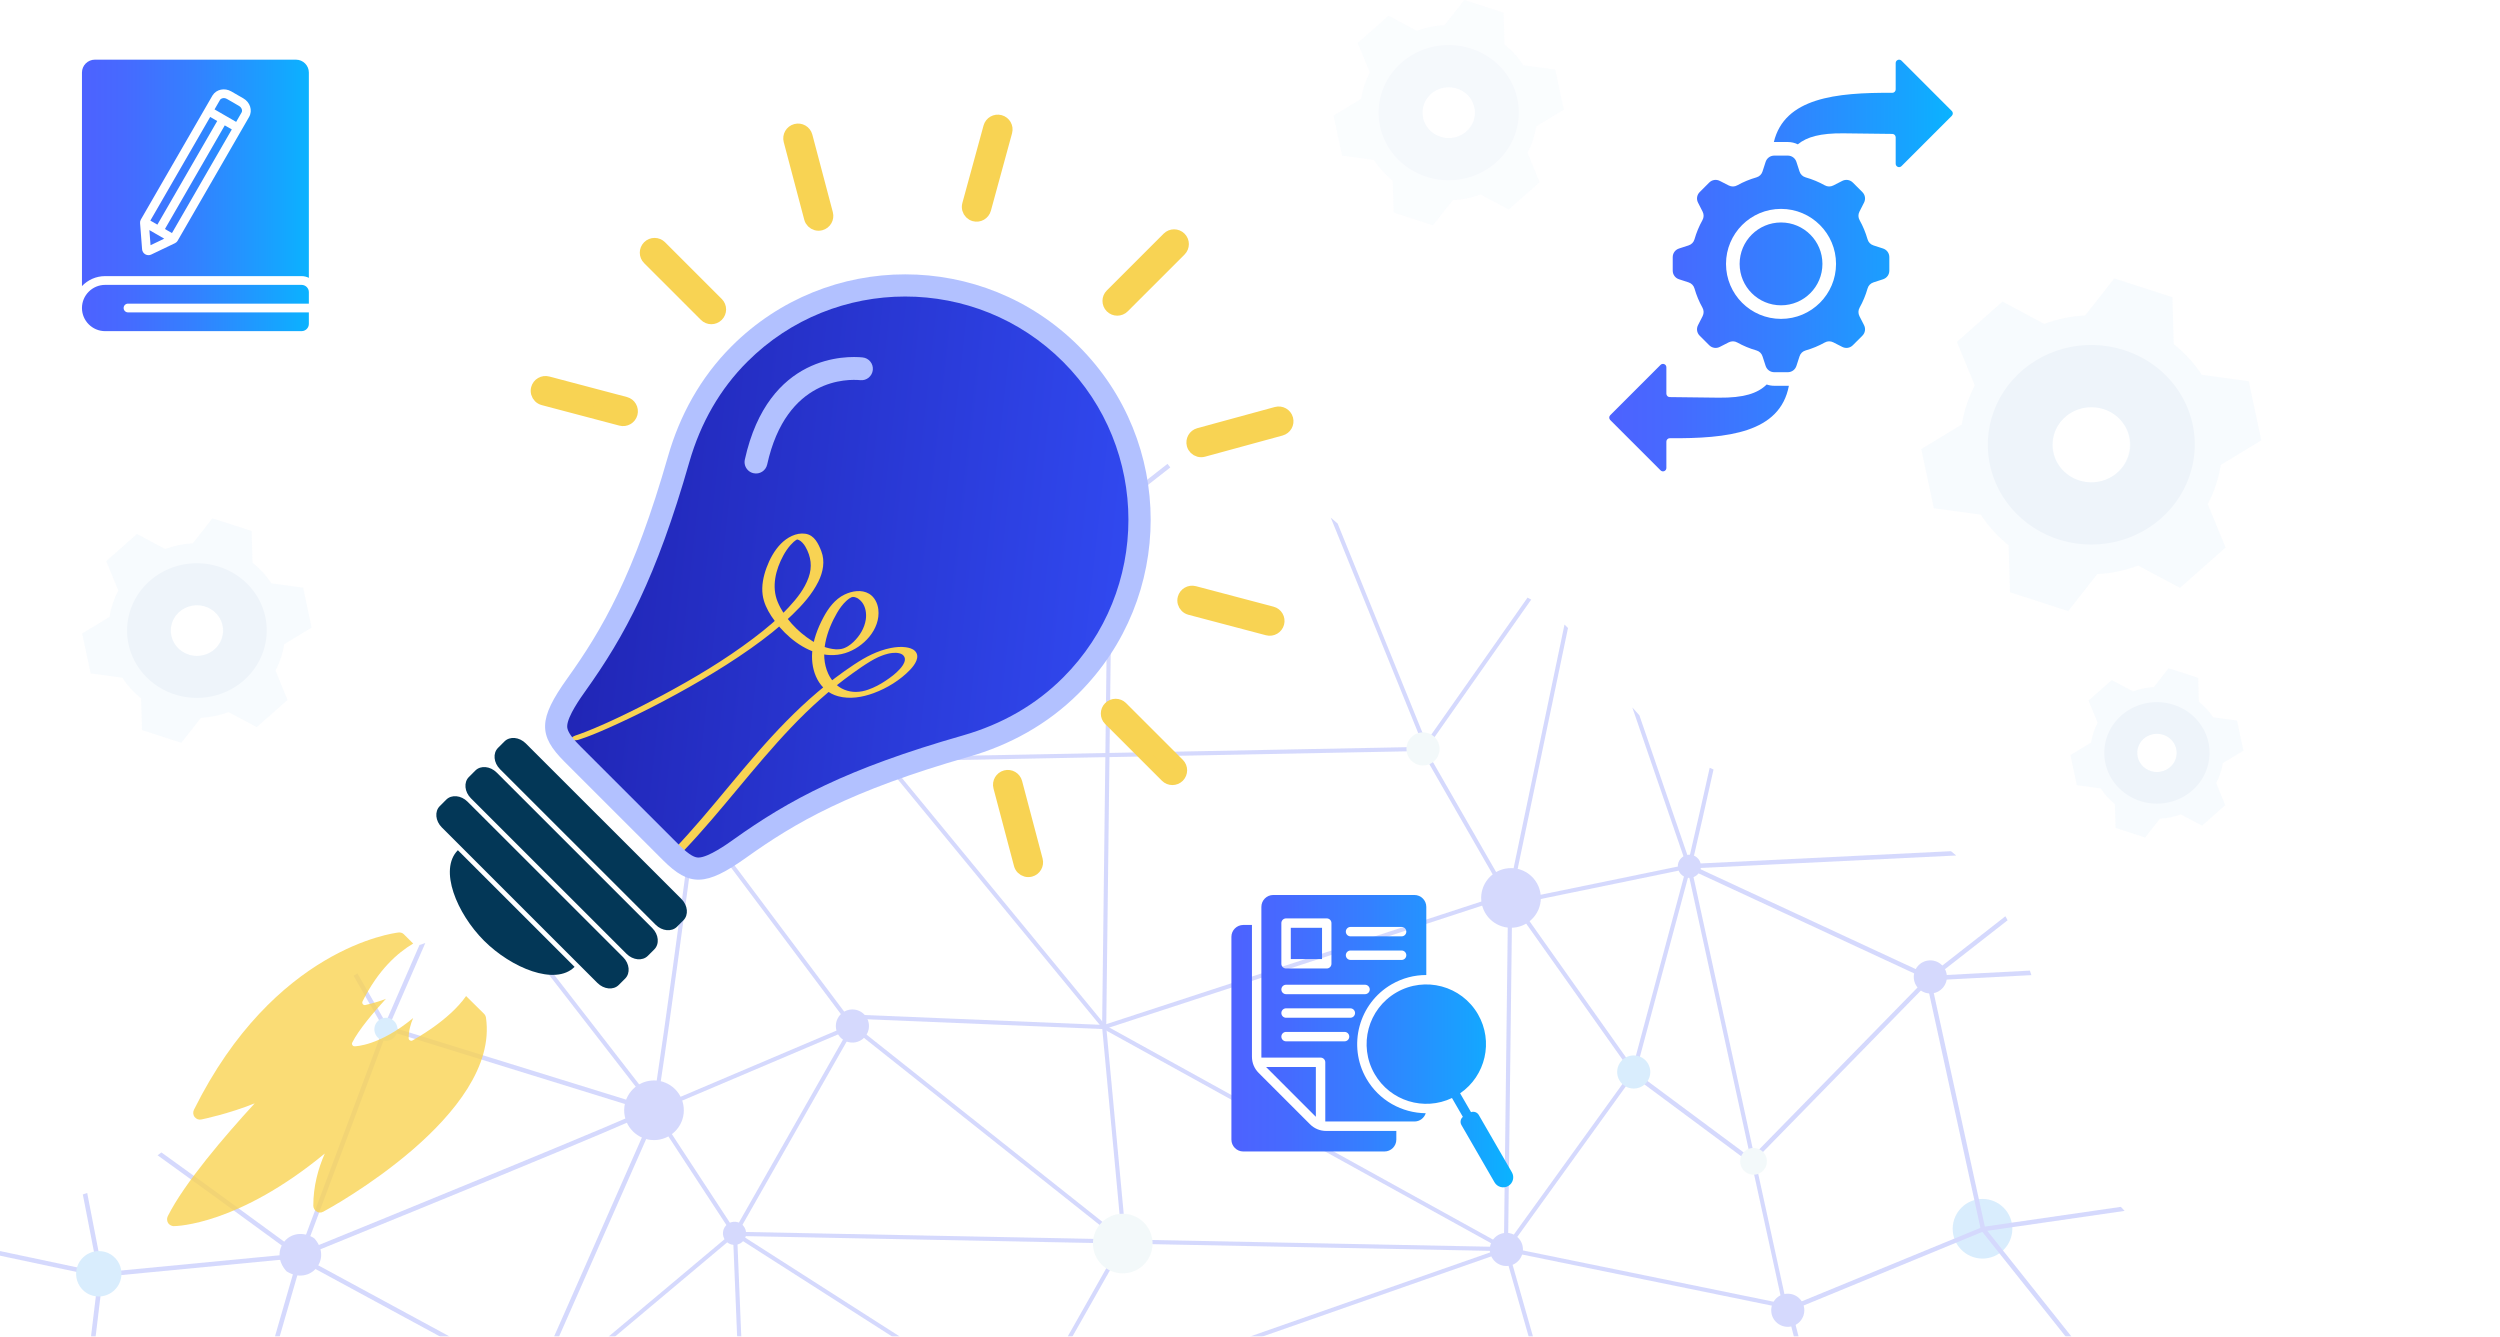<?xml version="1.0" encoding="UTF-8"?>
<svg xmlns="http://www.w3.org/2000/svg" width="838" height="448" viewBox="0 0 838 448" fill="none">
  <g opacity="0.3">
    <path d="M496.531 301.918C496.021 296.424 500.062 291.555 505.556 291.032C511.049 290.522 515.918 294.563 516.441 300.057C516.951 305.55 512.91 310.419 507.417 310.942C501.91 311.452 497.041 307.411 496.531 301.918Z" fill="#727FF7"></path>
    <path d="M654.586 412.81C654.076 407.317 658.117 402.447 663.61 401.925C669.104 401.415 673.973 405.456 674.496 410.949C675.006 416.443 670.965 421.312 665.471 421.835C659.978 422.344 655.096 418.304 654.586 412.81Z" fill="#7FC4F7"></path>
    <path d="M209.268 373.093C208.758 367.6 212.798 362.731 218.292 362.208C223.786 361.698 228.655 365.739 229.177 371.232C229.687 376.726 225.647 381.595 220.153 382.118C214.647 382.628 209.777 378.587 209.268 373.093Z" fill="#727FF7"></path>
    <path d="M96.07 426.169C89.71 419.26 97.332 410.07 105.298 415.041C111.646 421.937 104.024 431.127 96.07 426.169Z" fill="#727FF7"></path>
    <path d="M280.201 344.44C279.92 341.381 282.164 338.678 285.21 338.398C288.269 338.118 290.971 340.361 291.252 343.407C291.532 346.466 289.289 349.169 286.242 349.449C283.196 349.729 280.494 347.486 280.201 344.44Z" fill="#727FF7"></path>
    <path d="M499.414 419.324C499.133 416.265 501.377 413.563 504.423 413.282C507.482 413.002 510.184 415.245 510.465 418.291C510.745 421.351 508.502 424.053 505.455 424.333C502.409 424.626 499.694 422.383 499.414 419.324Z" fill="#727FF7"></path>
    <path d="M593.734 439.718C593.453 436.659 595.697 433.957 598.743 433.676C601.802 433.396 604.505 435.639 604.785 438.685C605.065 441.745 602.822 444.447 599.776 444.727C596.729 445.02 594.014 442.777 593.734 439.718Z" fill="#727FF7"></path>
    <path d="M242.345 413.779C242.141 411.638 243.721 409.751 245.85 409.547C247.991 409.343 249.878 410.924 250.082 413.053C250.286 415.194 248.705 417.08 246.577 417.284C244.448 417.488 242.549 415.921 242.345 413.779Z" fill="#727FF7"></path>
    <path d="M562.419 290.739C562.215 288.598 563.796 286.711 565.924 286.507C568.066 286.303 569.952 287.884 570.156 290.013C570.36 292.154 568.78 294.04 566.651 294.244C564.51 294.448 562.61 292.881 562.419 290.739Z" fill="#727FF7"></path>
    <path d="M216.445 374.164L216.445 372.647L217.005 372.405L217.949 371.971L218.433 371.755L218.93 371.538L219.109 371.461L219.249 371.398L220.026 371.079L228.133 367.638L280.393 345.446L284.65 343.636L281.871 339.94L235.921 278.643L233.499 275.418L232.569 274.182L232.122 273.583L232.021 273.442L232.059 273.43L233.295 273.06L233.397 273.022L238.228 271.543L292.489 254.986L295.242 254.145L296.211 253.851L296.236 253.839L296.67 253.839L297.409 253.813L300.149 253.762L370.534 252.411L371.911 252.386L471.472 250.461L476.877 250.359L477.399 250.346L477.922 251.264L480.344 255.47L501.515 292.332L505.505 299.279L505.594 299.432L505.734 299.662L506.461 300.923L506.894 301.688L506.996 301.867L507.697 301.726L516.416 299.929L562.404 290.471L563.832 290.178L565.272 289.885L565.527 289.834L565.706 289.796C565.718 289.745 565.731 289.681 565.744 289.63L565.744 289.617C565.871 289.108 565.986 288.598 566.113 288.075C566.228 287.553 566.356 287.03 566.47 286.507C568.586 277.419 570.944 267.069 573.086 257.369C573.519 257.573 573.94 257.752 574.373 257.943C571.824 269.517 569.211 280.861 567.821 286.826C567.567 287.935 567.35 288.865 567.184 289.566C567.095 289.974 567.018 290.293 566.955 290.548L566.929 290.65L566.853 290.981L566.075 291.147L565.948 291.172L565.935 291.172L565.629 291.236L565.119 291.338L562.685 291.835L516.467 301.344L508.577 302.963L507.085 303.269L506.881 303.307L506.282 303.434L505.505 302.071L504.855 300.936L504.154 299.713L500.355 293.11L479.133 256.171L476.596 251.748L471.51 251.85L371.898 253.775L370.509 253.8L300.175 255.152L297.753 255.203L296.453 255.228L296.071 255.343L292.897 256.311L238.636 272.882L234.328 274.194L237.03 277.814L282.98 339.111L286.205 343.42L286.218 343.42L286.817 344.223L284.408 345.242L280.941 346.721L228.656 368.925L220.817 372.252L220.205 372.507L219.644 372.749L219.491 372.812L218.905 373.067L218.752 373.144L217.184 373.832L216.445 374.164Z" fill="#727FF7"></path>
    <path d="M232.262 274.207C232.045 275.826 231.828 277.47 231.599 279.153C227.801 307.934 222.766 345 220.127 362.22C219.503 366.261 219.018 369.205 218.712 370.697C218.661 370.939 218.611 371.143 218.572 371.296C218.521 371.512 218.483 371.665 218.445 371.742L218.432 371.755L218.266 372.099L218.827 372.966L218.904 373.068L219.146 373.45L219.834 374.482L224.04 380.919L243.504 410.656L245.276 413.359L245.48 413.677L245.569 413.805L245.696 413.881L246.321 414.289L247.111 414.786L247.111 414.799L249.074 416.048L299.04 448.003L301.602 448.003L249.826 414.875L248.972 414.327L247.341 413.282L246.742 412.9L246.729 412.9L246.576 412.798L246.27 412.326L244.664 409.866L225.213 380.167L220.51 372.966L220.217 372.507L219.834 371.933C219.847 371.869 219.872 371.793 219.898 371.704C219.936 371.525 219.987 371.321 220.038 371.079C220.369 369.473 220.879 366.452 221.491 362.437C224.639 342.107 230.745 296.335 232.976 279.37C233.192 277.789 233.371 276.451 233.511 275.418C233.6 274.743 233.677 274.195 233.728 273.787L233.804 273.188L233.434 273.086L233.307 273.06L231.726 272.64L228.068 271.671L205.214 265.642C205.023 266.062 204.806 266.483 204.59 266.904L227.699 272.996L232.262 274.207Z" fill="#727FF7"></path>
    <path d="M261.618 194.823C262.051 194.645 262.485 194.467 262.918 194.288L295 250.894L296.16 252.934L296.67 253.839L296.772 254.017L297.027 254.323L297.754 255.203L299.283 257.076L369.452 342.362L370.357 343.458L370.573 343.726L370.815 343.866L371.848 344.427L500.483 415.525L504.116 417.527L504.588 417.794L505.008 418.024L505.021 418.024L505.123 418.087L504.46 419.298L504.193 419.158L503.109 418.546L502.013 417.947L502 417.947L499.808 416.724L370.93 345.51L369.923 344.949L369.668 344.809L369.592 344.707L369.452 344.529L368.61 343.509L298.213 257.943L296.071 255.343L295.625 254.808L295.243 254.145L293.802 251.595L261.618 194.823Z" fill="#727FF7"></path>
    <path d="M505.519 300.72L504.104 418.189L418.997 448.003L423.203 448.003L505.022 419.337L505.481 419.184L506.921 299.764L506.934 298.795L370.026 343.56L285.327 340.055L285.276 341.444L370.217 344.962L505.519 300.72Z" fill="#727FF7"></path>
    <path d="M446.068 173.499C446.833 174.187 447.611 174.85 448.388 175.512L476.774 245.502L477.08 246.242L475.793 246.751L475.385 245.732L446.068 173.499Z" fill="#727FF7"></path>
    <path d="M505.735 299.662L505.557 299.623L505.595 299.432L505.633 299.228L507.354 291.045L524.421 209.341C524.816 209.711 525.199 210.106 525.594 210.514L508.718 291.249L506.92 299.853L506.908 299.904L505.735 299.662Z" fill="#727FF7"></path>
    <path d="M206.171 448.003L243.773 416.43L245.723 414.786L246.322 414.289L246.335 414.276L247.1 414.289L248.961 414.327L249.98 414.353L366.354 416.647L375.518 416.826L377.099 416.864L386.327 417.042L499.412 419.286L500.929 419.311L504.256 419.375L504.715 419.388L504.842 419.413L505.773 419.604L510.234 420.522L593.939 437.653L598.897 438.673L599.229 438.736L599.114 438.188L598.145 433.765L589.363 393.5L588.343 388.822L587.948 387.037L587.464 384.807L567.669 294.015L567.172 291.733L566.929 290.65L566.815 290.115L566.636 289.592L566.114 288.075L565.591 286.571L549.531 239.792C548.715 238.913 547.95 238.046 547.147 237.128L564.304 287.056L565.196 289.656L565.272 289.885L565.413 290.28L565.464 290.446L565.578 290.994L565.629 291.236L565.642 291.236L566.063 293.212L566.292 294.27L586.113 385.113L586.737 387.993L587.183 390.007L587.999 393.78L596.832 434.224L597.419 436.939L594.512 436.34L510.489 419.145L505.989 418.228L505.492 418.126L505.021 418.024L504.931 418.011L504.868 417.998L504.434 417.985L504.103 417.985L502 417.947L499.476 417.896L386.251 415.653L377.481 415.487L376.946 415.474L376.067 415.449L374.664 415.423L366.481 415.27L250.069 412.963L247.533 412.912L246.717 412.9L246.105 412.887L245.952 412.874L245.85 412.874L245.277 413.359L242.868 415.385L204.017 448.003L206.171 448.003Z" fill="#727FF7"></path>
    <path d="M245.723 414.786L245.837 417.297L247.086 448.003L248.476 448.003L247.214 417.182L247.112 414.799L247.112 414.786L247.099 414.289L247.074 413.728L247.329 413.282L247.533 412.912L248.858 410.58L283.809 349.13L286.09 345.102L289.608 347.894L368.559 410.58L374.664 415.423L375.798 416.328L375.518 416.826L370.815 425.149L357.89 448.003L359.483 448.003L372.026 425.85L377.099 416.864L377.596 415.984L377.379 415.819L376.946 415.474L376.002 414.722L369.502 409.547L290.475 346.81L286.218 343.42L286.205 343.42L285.682 342.999L284.408 345.242L282.572 348.48L247.673 409.828L246.258 412.326L245.952 412.874L245.761 413.206L245.672 413.384L245.697 413.881L245.723 414.786Z" fill="#727FF7"></path>
    <path d="M371.617 161.683L372.994 161.696L370.814 344.235L377.506 415.793L376.116 415.92L369.425 344.286L369.425 344.248L371.617 161.683Z" fill="#727FF7"></path>
    <path d="M476.583 250.78C476.621 250.716 476.723 250.576 476.876 250.359C477.348 249.683 478.355 248.243 479.769 246.242C486.219 237.039 501.119 215.829 512.03 200.317C512.438 200.534 512.846 200.75 513.254 200.993C502.33 216.53 487.328 237.868 480.866 247.07C479.374 249.174 478.355 250.652 477.921 251.264C477.819 251.417 477.755 251.506 477.717 251.557L476.583 250.78Z" fill="#727FF7"></path>
    <path d="M545.453 357.428L547.148 357.428L506.908 300.605L505.774 301.408L545.453 357.428Z" fill="#727FF7"></path>
    <path d="M513.855 448.003L505.557 418.814L548.193 359.697L548.257 359.595L566.076 293.161L566.076 289.567L565.579 289.63L546.982 358.996L504.231 418.279L504.027 418.546L512.402 448.003L513.855 448.003Z" fill="#727FF7"></path>
    <path d="M216.253 237.167C216.495 236.58 216.75 235.994 217.005 235.408L231.446 268.548L233.396 273.022L233.422 273.086L233.689 273.698L232.568 274.182L232.415 274.246L232.134 273.596L232.122 273.583L232.058 273.43L231.714 272.64L230.197 269.147L216.253 237.167Z" fill="#727FF7"></path>
    <path d="M216.444 370.034L218.228 372.341L216.444 374.89L216.444 377.312L219.656 372.711L219.949 372.29L216.444 367.765L216.444 370.034Z" fill="#727FF7"></path>
    <path d="M167.971 306.06C168.379 305.844 168.787 305.614 169.194 305.372L214.265 363.508L216.789 366.758L215.03 366.758L213.105 364.273L167.971 306.06Z" fill="#727FF7"></path>
    <path d="M366.393 417.769C365.883 412.275 369.923 407.406 375.417 406.883C380.911 406.373 385.78 410.414 386.302 415.908C386.812 421.401 382.772 426.27 377.278 426.793C371.772 427.303 366.902 423.262 366.393 417.769Z" fill="#D8ECED"></path>
    <path d="M471.472 251.557C471.192 248.498 473.435 245.796 476.481 245.516C479.541 245.235 482.243 247.479 482.523 250.525C482.804 253.584 480.56 256.286 477.514 256.567C474.468 256.847 471.753 254.604 471.472 251.557Z" fill="#D8ECED"></path>
    <path d="M562.94 289.771L565.196 289.656L565.579 289.643L565.592 289.643L565.744 289.631L566.076 289.618L566.637 289.592L567.185 289.567L570.04 289.427L653.974 285.322C654.561 285.794 655.134 286.278 655.708 286.763L570.129 290.943L569.211 290.994L570.04 291.377L642.158 324.849L646.785 326.99L647.028 327.105L649.258 326.99L652.547 326.811L680.41 325.346C680.589 325.843 680.754 326.353 680.92 326.862L652.521 328.354L647.193 328.634L646.722 328.66L646.556 328.57L645.574 328.112L641.636 326.289L569.364 292.753L567.172 291.734L566.076 291.224L565.948 291.173L565.936 291.173L565.579 290.994L565.26 290.841L563.833 290.179L562.94 289.771Z" fill="#727FF7"></path>
    <path d="M692.393 448.003L694.355 448.003L665.434 411.663L647.628 330.265L646.124 330.584L664.007 412.339L692.393 448.003Z" fill="#727FF7"></path>
    <path d="M600.44 444.638L601.307 448.003L602.887 448.003L601.88 444.103L600.618 439.233L604.582 437.602L655.695 416.545L664.477 412.925L664.923 412.747L666.147 412.568L674.509 411.357L712.174 405.889C711.74 405.443 711.32 404.984 710.912 404.538L674.317 409.841L665.318 411.153L664.605 411.255L663.84 411.574L655.109 415.169L603.932 436.213L599.114 438.188L598.808 438.316L598.898 438.673L600.44 444.638Z" fill="#727FF7"></path>
    <path d="M546.994 360.359L547.912 359.135L548.307 359.429L552.271 362.373L584.443 386.272L586.737 387.993L586.903 388.108L587.948 387.037L589.72 385.227L642.77 330.992L645.574 328.111L646.326 327.346L646.785 326.989L651.068 323.65L672.201 307.131C672.456 307.577 672.711 308.023 672.953 308.469L651.96 324.873L649.258 326.989L647.346 328.481L647.193 328.633L643.879 332.024L590.969 386.132L588.343 388.821L587.183 390.007L587.069 390.122L583.627 387.56L551.264 363.533L547.466 360.716L546.994 360.359Z" fill="#727FF7"></path>
    <path d="M295.739 253.495L296.16 252.934L297.69 250.895L334.73 201.516L337.445 197.896L335.164 195.117L319.613 176.24C320.11 176.048 320.608 175.857 321.092 175.641L336.706 194.594L338.529 196.812L339.383 197.845L339.026 198.329L338.975 198.405L336.12 202.204L299.003 251.698L297.409 253.814L297.027 254.323L296.963 254.413L296.211 253.852L295.739 253.495Z" fill="#727FF7"></path>
    <path d="M338.903 198.434L392.287 156.687L391.345 155.482L337.961 197.229L338.903 198.434Z" fill="#727FF7"></path>
    <path d="M33.74 428.067L0.001 420.904L0.001 419.349L33.817 426.525L99.88 420.177C131.428 407.342 213.475 373.819 215.935 372.073L216.305 372.596L217.172 372.901C217.019 373.322 216.662 374.342 100.352 421.631L100.135 421.682L33.74 428.067Z" fill="#727FF7"></path>
    <path d="M32.809 426.309C32.872 426.691 32.936 427.023 33 427.328L32.936 427.915L32.158 434.25L30.501 448.003L32.056 448.003L33.675 434.556L34.465 428.017L34.542 427.392L34.555 427.277L34.529 427.15C34.491 426.933 34.44 426.704 34.402 426.474C34.007 424.473 33.548 422.115 33.038 419.502C31.916 413.741 30.565 406.794 29.227 399.873C28.742 400.064 28.245 400.23 27.761 400.383C29.15 407.572 30.514 414.608 31.559 419.923C32.069 422.536 32.49 424.728 32.809 426.309Z" fill="#727FF7"></path>
    <path d="M98.312 420.331C98.822 420.7 99.319 421.07 99.816 421.44C99.931 421.516 100.045 421.605 100.16 421.682C100.492 421.937 100.823 422.179 101.142 422.396L101.142 422.408C101.945 423.007 102.735 423.581 103.512 424.155L105.756 425.378L147.5 448.003L150.725 448.003L106.686 424.142L104.341 422.867C103.5 422.255 102.671 421.631 101.843 421.045C101.753 420.968 101.664 420.904 101.588 420.853C101.18 420.547 100.785 420.254 100.39 419.974C100.351 419.936 100.326 419.923 100.3 419.91L100.3 419.897C98.579 418.635 96.91 417.412 95.266 416.214C77.064 402.856 63.323 392.875 54.108 386.298C53.687 386.617 53.254 386.935 52.82 387.254C63.846 395.157 80.136 407.011 94.437 417.488C95.75 418.457 97.05 419.4 98.312 420.331Z" fill="#727FF7"></path>
    <path d="M93.75 448.003L99.664 427.507L101.142 422.396L101.487 421.185L101.576 420.879L101.589 420.853L102.188 419.235L104.01 414.365L128.547 348.824L129.834 345.395L130.089 344.72L130.217 344.388L129.274 342.757L128.42 341.266L119.816 326.276C119.382 326.531 118.949 326.798 118.516 327.079L127.043 341.928L128.522 344.49L128.534 344.516L128.381 344.936L127.145 348.212L102.57 413.868L100.301 419.91L100.263 420.025L100.123 420.394L99.817 421.44L99.74 421.733L98.173 427.163L92.156 448.003L93.75 448.003Z" fill="#727FF7"></path>
    <path d="M129.833 345.395L133.007 346.377L209.459 370.059L217.005 372.405L217.974 372.698L218.828 372.966L218.751 373.144L217.693 375.528L215.157 381.302L185.725 448.003L187.395 448.003L216.597 381.811L219.835 374.482L220.497 372.966L220.816 372.252L220.918 372.022L219.886 371.704L219.363 371.538L219.108 371.461L218.573 371.296L217.056 370.824L209.892 368.606L133.249 344.86L130.419 343.98L131.401 341.724L142.567 316.092C141.904 316.308 141.266 316.525 140.604 316.767L129.96 341.189L129.272 342.757L128.52 344.49L128.329 344.924L128.38 344.936L129.833 345.395Z" fill="#727FF7"></path>
    <path d="M125.499 345.396C125.295 343.254 126.876 341.368 129.004 341.164C131.146 340.96 133.032 342.54 133.236 344.669C133.44 346.81 131.86 348.697 129.731 348.901C127.59 349.105 125.703 347.524 125.499 345.396Z" fill="#7FC4F7"></path>
    <path d="M227.648 274.335C227.368 271.276 229.611 268.573 232.657 268.293C235.716 268.013 238.419 270.256 238.699 273.302C238.979 276.361 236.736 279.064 233.69 279.344C230.643 279.637 227.928 277.381 227.648 274.335Z" fill="#D8ECED"></path>
    <path d="M292.478 254.897C292.274 252.756 293.854 250.869 295.983 250.665C298.124 250.461 300.011 252.042 300.215 254.17C300.419 256.312 298.838 258.198 296.709 258.402C294.568 258.606 292.682 257.026 292.478 254.897Z" fill="#7FC4F7"></path>
    <path d="M25.901 429.394C24.155 423.989 28.527 418.725 34.16 419.426C37.003 419.783 39.45 421.822 40.33 424.55C42.063 429.954 37.704 435.219 32.07 434.518C29.24 434.161 26.78 432.121 25.901 429.394Z" fill="#7FC4F7"></path>
    <path d="M333.405 199.552C332.64 196.876 334.756 194.314 337.535 194.569C339.077 194.709 340.428 195.843 340.862 197.322C341.626 199.999 339.51 202.561 336.732 202.306C335.189 202.165 333.838 201.044 333.405 199.552Z" fill="#7FC4F7"></path>
    <path d="M542.099 359.849C541.819 356.79 544.062 354.088 547.108 353.808C550.168 353.527 552.87 355.771 553.15 358.817C553.431 361.876 551.187 364.578 548.141 364.859C545.094 365.139 542.38 362.896 542.099 359.849Z" fill="#7FC4F7"></path>
    <path d="M583.308 389.701C583.078 387.229 584.888 385.036 587.361 384.807C589.834 384.577 592.026 386.387 592.256 388.86C592.485 391.333 590.675 393.525 588.202 393.755C585.73 393.984 583.537 392.174 583.308 389.701Z" fill="#D8ECED"></path>
    <path d="M641.521 327.984C641.241 324.925 643.484 322.222 646.53 321.942C649.589 321.661 652.292 323.905 652.572 326.951C652.852 330.01 650.609 332.713 647.563 332.993C644.516 333.273 641.801 331.03 641.521 327.984Z" fill="#727FF7"></path>
  </g>
  <g clip-path="url(#clip0_1716_4569)">
    <g opacity="0.1">
      <path d="M730.731 197.061L746.023 183.539L740.055 168.966C741.133 166.914 742.04 164.778 742.766 162.581C743.5 160.382 744.054 158.13 744.423 155.845L758 147.616L753.789 127.775L738.041 125.63C735.488 121.726 732.312 118.254 728.634 115.346L728.203 99.623L708.7 93.327L698.928 105.739C694.242 105.962 689.622 106.92 685.244 108.577L671.236 101.083L655.944 114.604L661.945 129.177C660.867 131.23 659.96 133.365 659.234 135.563C658.504 137.762 657.95 140.014 657.577 142.299L644 150.527L648.211 170.369L663.959 172.522C666.488 176.415 669.633 179.887 673.275 182.805L673.747 198.529L693.259 204.849L703.022 192.429C707.71 192.215 712.331 191.257 716.707 189.591L730.731 197.061ZM713.25 153.023C712.444 155.406 710.938 157.501 708.923 159.043C706.908 160.585 704.473 161.505 701.927 161.688C699.381 161.87 696.837 161.306 694.616 160.066C692.395 158.827 690.597 156.969 689.449 154.725C688.301 152.482 687.854 149.954 688.164 147.46C688.475 144.967 689.529 142.62 691.194 140.716C692.859 138.812 695.06 137.435 697.519 136.761C699.978 136.086 702.585 136.143 705.012 136.925C706.632 137.444 708.131 138.274 709.423 139.366C710.716 140.458 711.775 141.792 712.541 143.289C713.307 144.786 713.764 146.418 713.886 148.09C714.008 149.762 713.792 151.442 713.25 153.031V153.023Z" fill="#B1D5F2"></path>
      <path d="M711.851 117.314C705.337 115.239 698.331 115.076 691.721 116.843C685.11 118.611 679.192 122.23 674.713 127.243C670.235 132.257 667.399 138.439 666.563 145.008C665.727 151.577 666.93 158.237 670.018 164.147C673.106 170.056 677.942 174.95 683.913 178.207C689.884 181.465 696.722 182.941 703.563 182.448C710.403 181.956 716.939 179.517 722.342 175.44C727.746 171.363 731.775 165.831 733.92 159.545C735.362 155.375 735.935 150.97 735.605 146.585C735.276 142.201 734.05 137.922 731.998 133.996C729.947 130.071 727.11 126.576 723.652 123.712C720.194 120.849 716.183 118.675 711.851 117.314ZM697.024 161.083C694.564 160.317 692.396 158.864 690.793 156.909C689.191 154.953 688.226 152.582 688.022 150.097C687.817 147.611 688.382 145.124 689.645 142.948C690.907 140.773 692.811 139.008 695.114 137.878C697.417 136.748 700.017 136.303 702.582 136.599C705.148 136.896 707.565 137.92 709.526 139.543C711.488 141.167 712.906 143.315 713.6 145.716C714.295 148.118 714.235 150.664 713.428 153.032C712.347 156.191 710.016 158.809 706.944 160.317C703.871 161.824 700.306 162.1 697.024 161.083Z" fill="#5291CE"></path>
    </g>
    <g opacity="0.1">
      <path d="M86.064 243.744L96.384 234.619L92.357 224.785C93.084 223.399 93.696 221.958 94.186 220.475C94.681 218.992 95.055 217.472 95.304 215.929L104.467 210.376L101.625 196.986L90.997 195.539C89.274 192.904 87.131 190.561 84.649 188.599L84.358 177.988L71.196 173.739L64.602 182.116C61.439 182.266 58.322 182.913 55.367 184.031L45.913 178.973L35.593 188.098L39.643 197.933C38.916 199.318 38.304 200.759 37.814 202.242C37.322 203.726 36.947 205.246 36.695 206.788L27.533 212.341L30.375 225.731L41.002 227.184C42.71 229.812 44.832 232.154 47.29 234.124L47.608 244.735L60.776 249L67.365 240.618C70.528 240.474 73.647 239.828 76.6 238.703L86.064 243.744ZM74.267 214.025C73.723 215.634 72.707 217.047 71.347 218.088C69.987 219.129 68.344 219.75 66.625 219.873C64.907 219.995 63.19 219.615 61.691 218.779C60.193 217.942 58.98 216.688 58.205 215.174C57.43 213.66 57.128 211.954 57.338 210.271C57.547 208.589 58.259 207.005 59.382 205.72C60.506 204.435 61.991 203.506 63.651 203.05C65.31 202.595 67.07 202.634 68.707 203.161C69.8 203.512 70.812 204.072 71.684 204.809C72.556 205.546 73.272 206.446 73.788 207.456C74.305 208.467 74.614 209.568 74.696 210.696C74.778 211.825 74.632 212.958 74.267 214.031V214.025Z" fill="#B1D5F2"></path>
      <path d="M73.323 189.928C68.927 188.528 64.199 188.418 59.738 189.611C55.277 190.803 51.283 193.246 48.261 196.629C45.239 200.013 43.324 204.185 42.76 208.618C42.196 213.051 43.008 217.546 45.092 221.534C47.176 225.522 50.439 228.824 54.469 231.022C58.498 233.221 63.113 234.217 67.73 233.884C72.346 233.552 76.757 231.906 80.403 229.155C84.05 226.404 86.769 222.671 88.216 218.428C89.19 215.614 89.576 212.641 89.354 209.682C89.131 206.723 88.304 203.836 86.919 201.187C85.535 198.537 83.621 196.179 81.287 194.246C78.954 192.314 76.247 190.847 73.323 189.928ZM63.317 219.466C61.657 218.949 60.194 217.969 59.112 216.649C58.031 215.329 57.38 213.729 57.242 212.052C57.104 210.375 57.485 208.696 58.337 207.228C59.189 205.76 60.474 204.569 62.028 203.806C63.583 203.043 65.337 202.743 67.068 202.943C68.799 203.143 70.43 203.835 71.754 204.93C73.078 206.025 74.035 207.475 74.503 209.096C74.972 210.716 74.932 212.435 74.387 214.033C73.658 216.164 72.085 217.931 70.011 218.949C67.938 219.966 65.532 220.152 63.317 219.466Z" fill="#5291CE"></path>
    </g>
    <g opacity="0.1">
      <path d="M738.126 276.777L745.906 269.897L742.87 262.483C743.419 261.439 743.88 260.352 744.249 259.234C744.623 258.116 744.905 256.97 745.093 255.807L752 251.621L749.858 241.526L741.846 240.435C740.547 238.449 738.93 236.682 737.059 235.203L736.84 227.203L726.918 224L721.946 230.315C719.562 230.428 717.211 230.916 714.984 231.759L707.857 227.946L700.077 234.825L703.13 242.24C702.581 243.284 702.12 244.37 701.751 245.488C701.379 246.607 701.097 247.753 700.907 248.915L694 253.102L696.142 263.197L704.154 264.292C705.441 266.273 707.042 268.039 708.894 269.524L709.135 277.524L719.061 280.739L724.029 274.42C726.414 274.312 728.765 273.824 730.991 272.976L738.126 276.777ZM729.233 254.372C728.822 255.584 728.056 256.65 727.031 257.434C726.006 258.219 724.767 258.687 723.472 258.78C722.176 258.872 720.882 258.585 719.752 257.955C718.622 257.325 717.707 256.379 717.123 255.238C716.539 254.096 716.312 252.81 716.47 251.541C716.628 250.273 717.164 249.079 718.011 248.11C718.858 247.141 719.978 246.441 721.229 246.098C722.48 245.754 723.807 245.783 725.041 246.181C725.865 246.445 726.628 246.868 727.286 247.423C727.943 247.979 728.482 248.657 728.872 249.419C729.262 250.181 729.494 251.011 729.556 251.862C729.618 252.713 729.508 253.567 729.233 254.376V254.372Z" fill="#B1D5F2"></path>
      <path d="M728.52 236.205C725.206 235.15 721.642 235.066 718.279 235.965C714.915 236.865 711.904 238.706 709.626 241.257C707.347 243.807 705.904 246.953 705.479 250.295C705.054 253.637 705.666 257.026 707.237 260.032C708.808 263.039 711.268 265.528 714.306 267.186C717.344 268.843 720.823 269.594 724.303 269.343C727.784 269.093 731.109 267.852 733.858 265.778C736.607 263.704 738.657 260.889 739.748 257.691C740.482 255.569 740.774 253.328 740.606 251.097C740.438 248.867 739.814 246.69 738.771 244.693C737.727 242.695 736.284 240.917 734.525 239.46C732.765 238.004 730.725 236.897 728.52 236.205ZM720.977 258.473C719.725 258.084 718.622 257.345 717.807 256.35C716.992 255.355 716.501 254.148 716.397 252.884C716.293 251.619 716.58 250.354 717.222 249.247C717.865 248.14 718.833 247.243 720.005 246.667C721.177 246.092 722.499 245.866 723.805 246.017C725.11 246.168 726.34 246.689 727.338 247.515C728.335 248.341 729.057 249.434 729.41 250.655C729.764 251.877 729.733 253.173 729.322 254.378C728.773 255.984 727.587 257.316 726.024 258.084C724.46 258.851 722.646 258.991 720.977 258.473Z" fill="#5291CE"></path>
    </g>
    <g opacity="0.06">
      <path d="M505.734 70.251L516.089 61.094L512.048 51.225C512.778 49.835 513.392 48.389 513.883 46.901C514.38 45.412 514.756 43.887 515.006 42.339L524.2 36.767L521.349 23.33L510.684 21.878C508.955 19.235 506.804 16.883 504.313 14.914L504.022 4.266L490.814 0.003L484.197 8.408C481.023 8.559 477.895 9.208 474.93 10.33L465.444 5.255L455.088 14.411L459.152 24.28C458.422 25.67 457.808 27.117 457.317 28.605C456.822 30.094 456.447 31.619 456.194 33.166L447 38.739L449.851 52.175L460.516 53.633C462.229 56.27 464.359 58.621 466.825 60.597L467.145 71.245L480.358 75.525L486.97 67.114C490.144 66.969 493.273 66.32 496.236 65.192L505.734 70.251ZM493.896 40.428C493.35 42.042 492.33 43.461 490.965 44.505C489.601 45.55 487.952 46.173 486.228 46.296C484.503 46.419 482.781 46.037 481.277 45.198C479.773 44.359 478.555 43.1 477.778 41.581C477 40.062 476.697 38.35 476.908 36.662C477.118 34.973 477.832 33.384 478.96 32.094C480.087 30.805 481.577 29.873 483.243 29.416C484.908 28.959 486.674 28.997 488.317 29.527C489.414 29.878 490.429 30.44 491.304 31.18C492.179 31.92 492.897 32.823 493.416 33.837C493.934 34.851 494.244 35.956 494.326 37.088C494.409 38.221 494.262 39.358 493.896 40.434V40.428Z" fill="#B1D5F2"></path>
      <path d="M492.947 16.249C488.536 14.844 483.792 14.733 479.315 15.93C474.838 17.127 470.83 19.578 467.798 22.973C464.765 26.368 462.845 30.555 462.279 35.003C461.712 39.452 462.527 43.962 464.618 47.964C466.709 51.966 469.984 55.28 474.028 57.486C478.071 59.692 482.702 60.691 487.334 60.358C491.967 60.024 496.393 58.372 500.052 55.612C503.711 52.851 506.44 49.105 507.892 44.848C508.869 42.024 509.257 39.041 509.033 36.072C508.81 33.102 507.98 30.205 506.591 27.546C505.201 24.888 503.281 22.521 500.939 20.582C498.597 18.643 495.881 17.171 492.947 16.249ZM482.906 45.889C481.241 45.371 479.772 44.387 478.687 43.062C477.602 41.738 476.949 40.133 476.81 38.45C476.672 36.766 477.054 35.082 477.909 33.609C478.764 32.136 480.053 30.941 481.613 30.175C483.173 29.41 484.933 29.108 486.67 29.309C488.408 29.51 490.045 30.204 491.373 31.303C492.701 32.402 493.661 33.857 494.132 35.483C494.602 37.109 494.561 38.834 494.015 40.438C493.283 42.576 491.705 44.349 489.624 45.37C487.543 46.391 485.129 46.578 482.906 45.889Z" fill="#5291CE"></path>
    </g>
    <g clip-path="url(#clip1_1716_4569)">
      <path d="M75.34 42.027L77.699 43.386L57.641 78.126L55.283 76.767L75.34 42.027ZM72.811 40.566L70.452 39.201L50.397 73.944L52.755 75.304L72.811 40.566ZM50.463 82.196L55.046 80.005L50.073 77.127L50.463 82.196ZM103.529 24.323V93.138C102.798 92.764 101.966 92.553 101.09 92.553H35.231C32.183 92.553 29.422 93.843 27.473 95.898V24.323C27.473 21.941 29.412 20 31.795 20H99.206C101.59 20 103.529 21.941 103.529 24.323ZM83.834 35.715C83.477 34.622 82.7 33.625 81.593 32.985H81.587L77.592 30.678C77.567 30.664 77.542 30.648 77.516 30.632C76.406 29.992 75.157 29.816 74.034 30.053C72.891 30.294 71.878 30.954 71.243 31.983C71.224 32.013 71.202 32.049 71.183 32.079L47.212 73.596C47.111 73.772 47.036 73.958 46.99 74.165C46.944 74.365 46.935 74.563 46.949 74.755L47.63 83.567C47.654 83.919 47.775 84.256 47.972 84.558C48.124 84.79 48.325 84.998 48.566 85.157C48.612 85.188 48.651 85.218 48.698 85.243C49 85.419 49.327 85.515 49.665 85.534C50.013 85.554 50.354 85.488 50.683 85.328L58.658 81.514C58.839 81.429 59.001 81.317 59.147 81.181C59.257 81.08 59.353 80.975 59.435 80.855C59.47 80.808 59.5 80.764 59.531 80.714L83.502 39.195V39.19C84.127 38.108 84.207 36.858 83.834 35.715ZM80.126 35.518V35.513L76.131 33.206C76.106 33.195 76.076 33.181 76.051 33.165C75.593 32.898 75.084 32.822 74.635 32.918C74.272 32.994 73.959 33.179 73.767 33.462C73.737 33.522 73.701 33.577 73.666 33.632L71.913 36.67L79.158 40.857L80.967 37.724V37.729C81.159 37.402 81.173 36.998 81.047 36.62C80.907 36.188 80.59 35.785 80.126 35.518ZM101.09 95.493H35.231C30.963 95.493 27.473 98.98 27.473 103.247C27.473 107.515 30.963 111 35.231 111H101.088C102.429 111 103.527 109.907 103.527 108.567V104.712H42.905C42.095 104.712 41.439 104.056 41.439 103.245C41.439 102.435 42.095 101.779 42.905 101.779H103.529V97.924C103.529 96.586 102.43 95.493 101.09 95.493Z" fill="url(#paint0_linear_1716_4569)"></path>
    </g>
    <g clip-path="url(#clip2_1716_4569)">
      <path d="M444.556 379.091H468.05V381.998C468.05 384.19 466.26 385.976 464.072 385.976H416.739C414.553 385.976 412.768 384.19 412.768 381.998V314.024C412.768 311.838 414.553 310.047 416.739 310.047H419.652V354.179C419.652 356.285 420.439 358.178 421.926 359.665L439.076 376.815C440.562 378.304 442.457 379.091 444.556 379.091ZM443.146 311.004H432.674V321.476H443.146V311.004ZM441.073 357.665H424.394L441.073 374.35V357.665ZM477.907 373.154C477.398 374.759 475.89 375.925 474.119 375.925H444.556C444.447 375.925 444.344 375.919 444.237 375.914V356.086C444.237 355.213 443.532 354.507 442.658 354.507H422.826C422.814 354.398 422.814 354.29 422.814 354.181V303.977C422.814 301.784 424.6 300 426.786 300H474.119C476.305 300 478.096 301.786 478.096 303.977V326.826C474.152 326.82 470.159 327.819 466.507 329.924C455.444 336.316 451.64 350.514 458.026 361.577C462.277 368.927 469.975 373.073 477.907 373.154ZM451.122 312.288C451.122 313.161 451.832 313.867 452.701 313.867H469.818C470.691 313.867 471.397 313.161 471.397 312.288C471.397 311.415 470.691 310.709 469.818 310.709H452.701C451.832 310.709 451.122 311.415 451.122 312.288ZM451.122 320.19C451.122 321.062 451.832 321.774 452.701 321.774H469.818C470.691 321.774 471.397 321.064 471.397 320.19C471.397 319.321 470.691 318.61 469.818 318.61H452.701C451.832 318.61 451.122 319.321 451.122 320.19ZM429.51 323.059C429.51 323.928 430.22 324.638 431.089 324.638H444.723C445.596 324.638 446.302 323.928 446.302 323.059V309.425C446.302 308.552 445.596 307.846 444.723 307.846H431.089C430.22 307.846 429.51 308.552 429.51 309.425V323.059ZM429.51 331.67C429.51 332.539 430.22 333.249 431.089 333.249H457.555C458.428 333.249 459.14 332.539 459.14 331.67C459.14 330.797 458.429 330.085 457.555 330.085H431.089C430.222 330.085 429.51 330.795 429.51 331.67ZM452.276 347.474C452.276 346.602 451.569 345.895 450.697 345.895H431.089C430.22 345.895 429.51 346.602 429.51 347.474C429.51 348.347 430.22 349.054 431.089 349.054H450.699C451.571 349.054 452.276 348.347 452.276 347.474ZM454.213 339.569C454.213 338.697 453.506 337.99 452.634 337.99H431.089C430.22 337.99 429.51 338.697 429.51 339.569C429.51 340.442 430.22 341.154 431.089 341.154H452.634C453.508 341.154 454.213 340.442 454.213 339.569ZM506.788 392.964L495.692 373.747C495.16 372.824 494.048 372.445 493.084 372.798L493.066 372.765L489.464 366.531C489.453 366.51 489.443 366.493 489.432 366.477C497.961 360.628 500.684 349.1 495.421 339.989C489.897 330.418 477.662 327.141 468.092 332.663C458.521 338.187 455.244 350.428 460.767 359.998C466.024 369.107 477.369 372.516 486.702 368.054C486.714 368.07 486.723 368.093 486.735 368.108L490.337 374.348L490.354 374.375C489.562 375.031 489.34 376.187 489.872 377.104L500.968 396.321C501.89 397.922 503.957 398.475 505.557 397.552C507.158 396.631 507.711 394.564 506.788 392.964Z" fill="url(#paint1_linear_1716_4569)"></path>
    </g>
    <g clip-path="url(#clip3_1716_4569)">
      <path d="M631.193 83.299L627.991 82.261C626.991 81.941 626.28 81.2 625.997 80.192C625.355 77.946 624.46 75.806 623.345 73.804C622.833 72.887 622.816 71.863 623.291 70.93L624.819 67.928C625.431 66.728 625.21 65.338 624.261 64.383L621.075 61.198C620.121 60.249 618.722 60.028 617.523 60.64L614.528 62.168C613.596 62.642 612.571 62.626 611.655 62.114C609.652 60.998 607.515 60.103 605.267 59.462C604.251 59.171 603.518 58.467 603.197 57.467L602.159 54.265C601.739 52.99 600.602 52.158 599.249 52.158H594.747C593.402 52.158 592.257 52.99 591.836 54.265L590.801 57.467C590.481 58.467 589.748 59.171 588.739 59.462C586.486 60.103 584.346 60.998 582.344 62.114C581.427 62.626 580.411 62.642 579.47 62.168L576.476 60.64C575.276 60.028 573.878 60.249 572.923 61.198L569.738 64.383C568.791 65.338 568.568 66.728 569.18 67.928L570.708 70.93C571.182 71.863 571.166 72.887 570.654 73.804C569.538 75.806 568.643 77.944 568.002 80.192C567.719 81.2 567.007 81.941 566.007 82.261L562.813 83.299C561.53 83.72 560.697 84.857 560.697 86.202V90.709C560.697 92.054 561.53 93.199 562.813 93.612L566.007 94.652C567.007 94.981 567.719 95.714 568.002 96.722C568.643 98.967 569.538 101.115 570.654 103.11C571.166 104.026 571.182 105.05 570.708 105.991L569.18 108.986C568.568 110.185 568.789 111.584 569.738 112.53L572.923 115.716C573.878 116.67 575.276 116.894 576.476 116.282L579.47 114.754C580.411 114.279 581.427 114.295 582.344 114.807C584.346 115.923 586.484 116.818 588.739 117.46C589.748 117.743 590.481 118.454 590.801 119.454L591.839 122.648C592.26 123.931 593.405 124.764 594.75 124.764H599.251C600.604 124.764 601.742 123.931 602.162 122.648L603.2 119.454C603.521 118.454 604.254 117.743 605.27 117.46C607.515 116.818 609.655 115.923 611.658 114.807C612.574 114.295 613.59 114.279 614.531 114.754L617.525 116.282C618.725 116.894 620.124 116.673 621.078 115.716L624.264 112.53C625.21 111.581 625.433 110.185 624.822 108.986L623.293 105.991C622.819 105.05 622.835 104.026 623.347 103.11C624.463 101.115 625.358 98.97 625.999 96.722C626.283 95.714 626.994 94.981 627.994 94.652L631.196 93.612C632.471 93.199 633.304 92.054 633.304 90.709V86.202C633.304 84.857 632.471 83.72 631.193 83.299ZM610.038 101.498C606.698 104.829 602.092 106.891 597.003 106.891C591.906 106.891 587.3 104.829 583.961 101.498C580.629 98.159 578.559 93.552 578.559 88.455C578.559 83.367 580.629 78.76 583.961 75.421C587.3 72.081 591.906 70.019 597.003 70.019C602.092 70.019 606.698 72.081 610.038 75.421C613.377 78.76 615.439 83.367 615.439 88.455C615.439 93.552 613.377 98.159 610.038 101.498ZM606.814 78.644C609.329 81.151 610.879 84.628 610.879 88.455C610.879 92.291 609.329 95.76 606.814 98.274C604.308 100.789 600.831 102.339 597.003 102.339C593.168 102.339 589.699 100.789 587.187 98.274C584.675 95.76 583.122 92.291 583.122 88.455C583.122 84.628 584.672 81.151 587.187 78.644C589.702 76.13 593.171 74.572 597.003 74.572C600.833 74.572 604.308 76.132 606.814 78.644ZM599.251 129.316C599.381 129.316 599.51 129.308 599.634 129.308C596.669 145.1 579.074 147.027 559.714 146.89C559.401 146.882 559.126 146.998 558.905 147.219C558.684 147.44 558.568 147.714 558.568 148.027V156.86C558.568 157.326 558.301 157.73 557.865 157.914C557.428 158.089 556.956 157.997 556.619 157.66L539.749 140.79C539.307 140.348 539.307 139.62 539.749 139.178L556.619 122.308C556.956 121.98 557.428 121.88 557.865 122.063C558.301 122.238 558.568 122.643 558.568 123.117V131.966C558.568 132.591 559.072 133.103 559.7 133.103C566.751 133.173 568.503 133.241 576.125 133.303C584.476 133.378 589.136 131.896 592.192 128.88C592.995 129.163 593.858 129.316 594.753 129.316H599.251ZM654.252 38.816L637.382 55.686C637.045 56.023 636.573 56.114 636.137 55.939C635.708 55.756 635.433 55.352 635.433 54.885V46.028C635.433 45.408 634.929 44.896 634.309 44.891C627.25 44.821 625.501 44.762 617.876 44.692C610.235 44.624 605.69 45.861 602.626 48.381C601.602 47.877 600.456 47.602 599.249 47.602H594.596C598.157 32.811 615.385 30.978 634.288 31.115C634.6 31.115 634.875 31.007 635.096 30.778C635.325 30.557 635.433 30.291 635.433 29.975V21.145C635.433 20.671 635.708 20.267 636.137 20.091C636.573 19.908 637.045 20.008 637.382 20.337L654.252 37.207C654.696 37.649 654.696 38.374 654.252 38.816Z" fill="url(#paint2_linear_1716_4569)"></path>
    </g>
  </g>
  <g clip-path="url(#clip4_1716_4569)">
    <path d="M228.411 301.34L176.247 249.198C174.089 247.041 170.89 246.733 169.096 248.527L166.938 250.684C165.15 252.471 165.451 255.676 167.609 257.833L219.773 309.975C221.931 312.132 225.13 312.433 226.925 310.646L229.083 308.489C230.871 306.695 230.569 303.497 228.411 301.34Z" fill="#033757"></path>
    <path d="M218.651 311.098L166.487 258.956C164.329 256.799 161.124 256.497 159.336 258.285L157.178 260.441C155.39 262.229 155.698 265.433 157.849 267.583L210.013 319.725C212.171 321.882 215.37 322.184 217.158 320.397L219.316 318.24C221.111 316.452 220.809 313.255 218.651 311.098Z" fill="#033757"></path>
    <path d="M208.882 320.862L156.718 268.72C154.56 266.563 151.361 266.255 149.573 268.049L147.416 270.206C145.628 271.993 145.936 275.19 148.094 277.347L200.258 329.49C202.416 331.646 205.615 331.955 207.403 330.167L209.56 328.011C211.348 326.21 211.04 323.019 208.882 320.862Z" fill="#033757"></path>
    <path d="M153.478 284.989L192.599 324.094C186.126 330.565 171.377 324.45 162.253 315.33C153.122 306.202 147.005 291.46 153.478 284.989Z" fill="#033757"></path>
    <path d="M303.236 96.674C303.236 96.674 334.843 96.791 357.935 116.538C357.935 116.538 397.878 148.844 378.739 205.964C378.739 205.964 355.736 236.38 338.885 245.802C338.885 245.802 291.413 261.441 288.467 264.803L249.887 283.647C249.887 283.647 235.317 295.643 229.748 290.077L189.893 250.239C189.893 250.239 182.502 243.063 193.325 232.244C193.325 232.244 213.766 195.926 216.465 183.409C216.465 183.409 234.036 134.999 244.318 124.721C244.318 124.721 257.155 99.037 303.236 96.674Z" fill="url(#paint3_linear_1716_4569)"></path>
    <mask id="mask0_1716_4569" style="mask-type:luminance" maskUnits="userSpaceOnUse" x="187" y="96" width="197" height="196">
      <path d="M303.236 96.674C303.236 96.674 334.843 96.791 357.935 116.538C357.935 116.538 397.878 148.844 378.739 205.964C378.739 205.964 355.736 236.38 338.885 245.802C338.885 245.802 291.413 261.441 288.467 264.803L249.887 283.647C249.887 283.647 235.317 295.643 229.748 290.077L189.893 250.239C189.893 250.239 182.502 243.063 193.325 232.244C193.325 232.244 213.766 195.926 216.465 183.409C216.465 183.409 234.036 134.999 244.318 124.721C244.318 124.721 257.155 99.037 303.236 96.674Z" fill="white"></path>
    </mask>
    <g mask="url(#mask0_1716_4569)">
      <path d="M193.949 247.965C197.326 246.89 200.594 245.493 203.827 244.062C208.759 241.878 213.629 239.529 218.438 237.078C224.069 234.202 229.618 231.176 235.064 227.978C240.729 224.65 246.305 221.144 251.675 217.344C256.566 213.886 261.307 210.189 265.622 206.032C268.999 202.78 272.246 199.151 274.336 194.912C275.877 191.776 276.61 188.147 275.315 184.799C274.322 182.231 273 179.369 269.965 178.91C266.876 178.445 263.793 180.177 261.711 182.313C259.553 184.532 258.005 187.408 256.943 190.29C255.895 193.146 255.21 196.357 255.642 199.411C255.998 201.972 257.121 204.307 258.519 206.464C260.279 209.175 262.43 211.634 264.882 213.736C269.931 218.056 276.617 220.966 283.282 218.933C289.331 217.084 295.201 210.997 294.414 204.252C294.174 202.212 293.14 200.103 291.324 199.028C288.796 197.528 285.625 198.083 283.097 199.295C279.871 200.842 277.644 203.882 276 206.964C274.055 210.62 272.527 214.633 272.233 218.789C271.794 224.993 274.473 231.641 280.96 233.387C284.885 234.442 289.07 233.723 292.818 232.347C297.318 230.696 301.832 227.93 305.134 224.438C306.552 222.938 308.587 220.172 306.723 218.234C305.942 217.419 304.682 217.105 303.6 216.954C301.976 216.728 300.277 216.885 298.674 217.194C294.092 218.091 290.091 220.234 286.235 222.795C282.001 225.602 277.946 228.676 274.069 231.963C266.732 238.194 260.074 245.158 253.765 252.409C247.476 259.633 241.489 267.11 235.249 274.369C232.125 278.004 228.933 281.579 225.631 285.05C224.966 285.749 226.206 285.975 226.672 285.961C227.604 285.934 228.755 285.612 229.419 284.913C241.941 271.732 252.675 256.983 265.211 243.823C271.527 237.195 278.323 231.039 285.769 225.705C287.721 224.301 289.708 222.911 291.769 221.672C292.633 221.151 293.523 220.672 294.434 220.254C294.551 220.2 295.016 220.008 295.256 219.912C295.469 219.83 295.681 219.748 295.893 219.665C295.962 219.638 296.75 219.371 296.386 219.487C296.784 219.357 297.188 219.248 297.592 219.145C297.784 219.097 297.976 219.049 298.174 219.008C297.695 219.111 298.311 218.988 298.373 218.981C298.558 218.946 298.736 218.919 298.921 218.899C298.976 218.892 299.565 218.823 299.106 218.871C299.49 218.837 299.873 218.823 300.257 218.823C300.771 218.823 299.921 218.789 300.414 218.83C300.558 218.844 300.702 218.851 300.846 218.871C300.949 218.885 301.545 218.994 301.278 218.933C301.791 219.056 302.202 219.207 302.483 219.419C303.086 219.878 303.422 220.501 303.312 221.275C303.148 222.432 302.374 223.431 301.62 224.274C300.243 225.807 298.558 227.054 296.852 228.19C295.051 229.402 293.112 230.429 291.057 231.155C289.714 231.635 288.427 231.902 286.926 231.929C285.721 231.949 284.296 231.71 282.994 231.176C280.576 230.19 278.699 228.177 277.624 225.828C274.596 219.2 277.131 211.373 280.576 205.437C281.426 203.978 282.446 202.554 283.693 201.41C283.823 201.294 284.056 201.096 284.255 200.938C284.385 200.842 284.515 200.746 284.645 200.65C284.686 200.623 285.118 200.342 284.775 200.555C285.022 200.404 285.275 200.274 285.536 200.144C284.947 200.438 285.556 200.157 285.563 200.144C285.645 200.11 285.728 200.082 285.81 200.055C285.474 200.164 285.413 200.185 285.639 200.116C285.81 200.062 286.187 200.055 285.563 200.123C285.68 200.11 285.803 200.089 285.919 200.068C285.111 200.205 286.543 200.137 285.878 200.075C286.063 200.089 286.248 200.11 286.433 200.144C286.796 200.199 286.145 200.055 286.495 200.164C286.632 200.205 286.769 200.246 286.906 200.294C287.378 200.466 287.447 200.507 287.879 200.828C288.262 201.116 288.612 201.458 288.913 201.828C290.167 203.396 290.509 205.704 290.214 207.662C289.776 210.572 288.173 213.174 286.07 215.187C285.543 215.694 284.96 216.146 284.344 216.55C284.584 216.392 284.07 216.714 284.09 216.701C283.933 216.79 283.768 216.879 283.611 216.961C283.57 216.981 283.029 217.228 283.433 217.057C283.214 217.152 282.994 217.228 282.775 217.317C282.234 217.529 283.214 217.207 282.652 217.358C282.487 217.399 282.316 217.447 282.152 217.495C281.604 217.645 282.597 217.447 282.035 217.515C281.871 217.536 281.693 217.563 281.528 217.598C281.453 217.611 281.145 217.639 281.535 217.604C281.364 217.618 281.193 217.632 281.028 217.639C280.857 217.645 280.686 217.645 280.515 217.652C280.398 217.652 280.289 217.652 280.172 217.652C280.337 217.659 280.316 217.652 280.11 217.645C277.302 217.454 274.589 216.331 272.171 214.804C267.342 211.757 262.903 207.087 260.683 201.773C258.546 196.652 260.026 190.872 262.588 186.175C263.259 184.943 264.047 183.765 264.978 182.711C265.335 182.307 265.821 181.82 266.061 181.615C266.259 181.451 266.465 181.286 266.677 181.136C266.787 181.06 266.903 180.978 267.013 180.91C266.616 181.163 267.123 180.869 267.198 180.821C267.568 180.581 266.78 180.985 267.184 180.827C267.355 180.759 267.712 180.704 267.095 180.841C267.273 180.8 267.623 180.786 266.992 180.848C267.198 180.827 267.403 180.889 266.931 180.834C267.04 180.848 267.157 180.8 267.266 180.821C266.753 180.704 267.184 180.814 267.26 180.841C267.623 180.951 266.965 180.745 267.335 180.855C267.479 180.903 267.629 180.944 267.766 181.006C268.575 181.341 269.452 182.354 269.965 183.245C271.89 186.593 272.315 190.023 271.034 193.584C269.671 197.405 267.157 200.561 264.389 203.547C260.772 207.45 256.84 210.716 252.559 213.955C242.873 221.281 232.735 227.307 222.035 233.052C217.219 235.633 212.342 238.105 207.396 240.447C206.348 240.94 205.3 241.433 204.245 241.912C204.121 241.967 203.991 242.029 203.868 242.084C204.375 241.851 203.936 242.049 203.841 242.097C203.594 242.207 203.354 242.316 203.108 242.426C202.594 242.652 202.087 242.885 201.573 243.104C199.902 243.836 198.23 244.549 196.531 245.213C195.901 245.459 195.264 245.706 194.627 245.939C194.339 246.041 194.052 246.144 193.764 246.247C193.634 246.295 193.497 246.336 193.367 246.384C192.839 246.562 193.894 246.212 193.476 246.349C192.976 246.507 191.455 246.945 191.627 247.719C191.832 248.431 193.565 248.089 193.949 247.965Z" fill="#F8D353"></path>
    </g>
    <path d="M361.606 116.052C329.479 83.939 277.383 83.932 245.249 116.052C234.672 126.625 227.809 139.429 223.952 152.843C212.498 192.852 201.833 211.086 190.167 227.396C180.392 241.07 180.385 246.5 189.242 255.354C193.01 259.12 199.182 265.283 205.744 271.849C212.307 278.409 218.479 284.578 222.246 288.344C231.11 297.205 236.543 297.177 250.216 287.42C266.54 275.766 284.775 265.098 324.807 253.649C338.227 249.808 351.037 242.94 361.613 232.368C393.741 200.247 393.734 148.166 361.606 116.052ZM322.766 246.521C283.823 257.655 264.484 268.117 245.907 281.381C243.838 282.86 237.536 287.351 234.214 287.447C233.07 287.482 231.378 286.989 227.487 283.092L210.985 266.597L194.482 250.102C190.592 246.213 190.098 244.522 190.126 243.378C190.222 240.057 194.722 233.758 196.195 231.69C209.464 213.127 219.931 193.797 231.069 154.87C234.864 141.661 241.399 130.356 250.483 121.277C279.671 92.1 327.164 92.1 356.352 121.277C385.541 150.453 385.548 197.932 356.359 227.109C347.276 236.216 335.966 242.741 322.766 246.521Z" fill="#B2C1FF"></path>
    <path opacity="0.8" d="M108.348 406.166C107.636 406.563 106.78 406.563 106.129 406.104C105.478 405.714 105.019 404.926 105.019 404.146C105.019 397.627 106.65 391.69 108.869 386.664C79.831 410.603 59.212 411 58.233 411C58.233 411 58.171 411 58.109 411C57.39 410.931 56.739 410.541 56.342 409.952C55.951 409.295 55.883 408.446 56.212 407.727C61.76 396.579 75.461 380.659 85.38 369.834C76.701 373.353 68.09 375.12 67.501 375.243C66.651 375.442 65.802 375.12 65.213 374.401C64.692 373.682 64.631 372.771 65.014 371.991C91.901 317.849 131.899 312.768 133.598 312.57C134.249 312.508 134.968 312.7 135.427 313.22L138.496 316.281C133.208 319.41 126.748 325.155 121.528 335.652C121.398 335.912 121.398 336.302 121.59 336.563C121.789 336.823 122.11 336.953 122.439 336.891C122.631 336.823 125.96 336.172 129.358 334.803C125.508 338.98 120.22 345.17 118.069 349.477C117.932 349.737 117.932 350.059 118.131 350.319C118.261 350.579 118.521 350.716 118.781 350.716H118.85C119.233 350.716 127.2 350.579 138.489 341.253C137.64 343.211 136.982 345.498 136.982 348.039C136.982 348.367 137.181 348.628 137.441 348.751C137.701 348.888 138.023 348.949 138.291 348.751C138.941 348.361 150.491 342.102 156.238 333.879L162.239 339.815C162.568 340.137 162.828 340.596 162.896 341.116C167.664 373.682 110.828 404.865 108.348 406.166Z" fill="#F8D353"></path>
    <path d="M288.385 127.432C284.303 127.035 263.608 126.522 257.155 155.712C256.696 157.78 254.655 159.088 252.586 158.622C251.846 158.464 251.203 158.102 250.702 157.595C249.805 156.698 249.374 155.383 249.668 154.055C257.518 118.545 283.919 119.291 289.132 119.805C291.235 120.01 292.776 121.886 292.571 123.988C292.358 126.097 290.488 127.645 288.385 127.432Z" fill="#B2C1FF"></path>
    <path d="M395.064 256.107L376.041 237.092C374.89 235.942 373.013 235.942 371.862 237.099C370.705 238.256 370.705 240.125 371.862 241.276L390.892 260.291C392.043 261.441 393.92 261.441 395.071 260.291C396.215 259.127 396.222 257.257 395.064 256.107Z" fill="#F8D353" stroke="#F8D353" stroke-width="4" stroke-miterlimit="10"></path>
    <path d="M397.51 203.362C397.866 203.718 398.318 203.992 398.839 204.129L424.862 211.004C426.438 211.422 428.055 210.477 428.479 208.902C428.897 207.327 427.959 205.704 426.383 205.293L400.359 198.419C398.784 198.001 397.16 198.946 396.742 200.521C396.462 201.568 396.79 202.643 397.51 203.362Z" fill="#F8D353" stroke="#F8D353" stroke-width="4" stroke-miterlimit="10"></path>
    <path d="M399.783 149.084C399.92 149.597 400.187 150.042 400.543 150.392C401.269 151.117 402.352 151.446 403.413 151.152L429.396 144.058C430.972 143.626 431.903 142.004 431.472 140.429C431.04 138.854 429.417 137.929 427.841 138.361L401.858 145.455C400.283 145.879 399.358 147.509 399.783 149.084Z" fill="#F8D353" stroke="#F8D353" stroke-width="4" stroke-miterlimit="10"></path>
    <path d="M277.234 71.627L270.357 45.614C269.939 44.039 268.322 43.094 266.747 43.519C265.171 43.936 264.226 45.559 264.644 47.134L271.521 73.147C271.658 73.667 271.932 74.119 272.289 74.475C273.008 75.194 274.083 75.523 275.138 75.242C276.707 74.818 277.652 73.202 277.234 71.627Z" fill="#F8D353" stroke="#F8D353" stroke-width="4" stroke-miterlimit="10"></path>
    <path d="M347.545 288.289L340.667 262.277C340.25 260.702 338.633 259.757 337.057 260.181C335.482 260.599 334.536 262.222 334.954 263.797L341.832 289.81C341.969 290.33 342.236 290.782 342.599 291.138C343.318 291.857 344.394 292.186 345.449 291.905C347.018 291.487 347.963 289.864 347.545 288.289Z" fill="#F8D353" stroke="#F8D353" stroke-width="4" stroke-miterlimit="10"></path>
    <path d="M209.629 135.013L183.605 128.138C182.03 127.72 180.406 128.665 179.989 130.24C179.708 131.295 180.037 132.37 180.756 133.089C181.112 133.445 181.564 133.712 182.085 133.855L208.109 140.73C209.684 141.148 211.308 140.203 211.725 138.628C212.143 137.046 211.205 135.423 209.629 135.013Z" fill="#F8D353" stroke="#F8D353" stroke-width="4" stroke-miterlimit="10"></path>
    <path d="M324.513 68.573C324.225 69.634 324.547 70.716 325.273 71.442C325.623 71.791 326.068 72.058 326.582 72.202C328.157 72.633 329.781 71.702 330.212 70.127L337.309 44.155C337.741 42.581 336.809 40.958 335.24 40.533C333.665 40.102 332.041 41.033 331.61 42.608L324.513 68.573Z" fill="#F8D353" stroke="#F8D353" stroke-width="4" stroke-miterlimit="10"></path>
    <path d="M372.417 102.953C373.568 104.104 375.445 104.104 376.596 102.953L395.646 83.911C396.797 82.754 396.804 80.891 395.646 79.734C394.488 78.577 392.618 78.584 391.467 79.734L372.417 98.776C371.259 99.927 371.259 101.796 372.417 102.953Z" fill="#F8D353" stroke="#F8D353" stroke-width="4" stroke-miterlimit="10"></path>
    <path d="M240.524 105.809C241.682 104.651 241.682 102.782 240.524 101.632L221.501 82.61C220.351 81.46 218.474 81.46 217.323 82.61C216.172 83.767 216.165 85.636 217.323 86.787L236.353 105.809C237.497 106.966 239.367 106.966 240.524 105.809Z" fill="#F8D353" stroke="#F8D353" stroke-width="4" stroke-miterlimit="10"></path>
  </g>
  <defs>
    <linearGradient id="paint0_linear_1716_4569" x1="27.473" y1="65.5" x2="103.529" y2="65.5" gradientUnits="userSpaceOnUse">
      <stop stop-color="#4D62FF"></stop>
      <stop offset="0.193" stop-color="#466AFF"></stop>
      <stop offset="0.492" stop-color="#3480FF"></stop>
      <stop offset="0.858" stop-color="#17A3FF"></stop>
      <stop offset="1" stop-color="#0AB3FF"></stop>
    </linearGradient>
    <linearGradient id="paint1_linear_1716_4569" x1="412.767" y1="349" x2="507.235" y2="349" gradientUnits="userSpaceOnUse">
      <stop stop-color="#4D62FF"></stop>
      <stop offset="0.193" stop-color="#466AFF"></stop>
      <stop offset="0.492" stop-color="#3480FF"></stop>
      <stop offset="0.858" stop-color="#17A3FF"></stop>
      <stop offset="1" stop-color="#0AB3FF"></stop>
    </linearGradient>
    <linearGradient id="paint2_linear_1716_4569" x1="539.416" y1="89" x2="654.585" y2="89" gradientUnits="userSpaceOnUse">
      <stop stop-color="#4D62FF"></stop>
      <stop offset="0.193" stop-color="#466AFF"></stop>
      <stop offset="0.492" stop-color="#3480FF"></stop>
      <stop offset="0.858" stop-color="#17A3FF"></stop>
      <stop offset="1" stop-color="#0AB3FF"></stop>
    </linearGradient>
    <linearGradient id="paint3_linear_1716_4569" x1="187.43" y1="96.674" x2="402.891" y2="120.567" gradientUnits="userSpaceOnUse">
      <stop stop-color="#1F22B0"></stop>
      <stop offset="1" stop-color="#324CF5"></stop>
    </linearGradient>
    <clipPath id="clip0_1716_4569">
      <rect width="838" height="448.001" fill="white" transform="translate(0 0.003)"></rect>
    </clipPath>
    <clipPath id="clip1_1716_4569">
      <rect width="91" height="91" fill="white" transform="translate(20 20)"></rect>
    </clipPath>
    <clipPath id="clip2_1716_4569">
      <rect width="98" height="98" fill="white" transform="translate(411 300)"></rect>
    </clipPath>
    <clipPath id="clip3_1716_4569">
      <rect width="138" height="138" fill="white" transform="translate(528 20)"></rect>
    </clipPath>
    <clipPath id="clip4_1716_4569">
      <rect width="379" height="374" fill="white" transform="translate(56 37)"></rect>
    </clipPath>
  </defs>
</svg>
